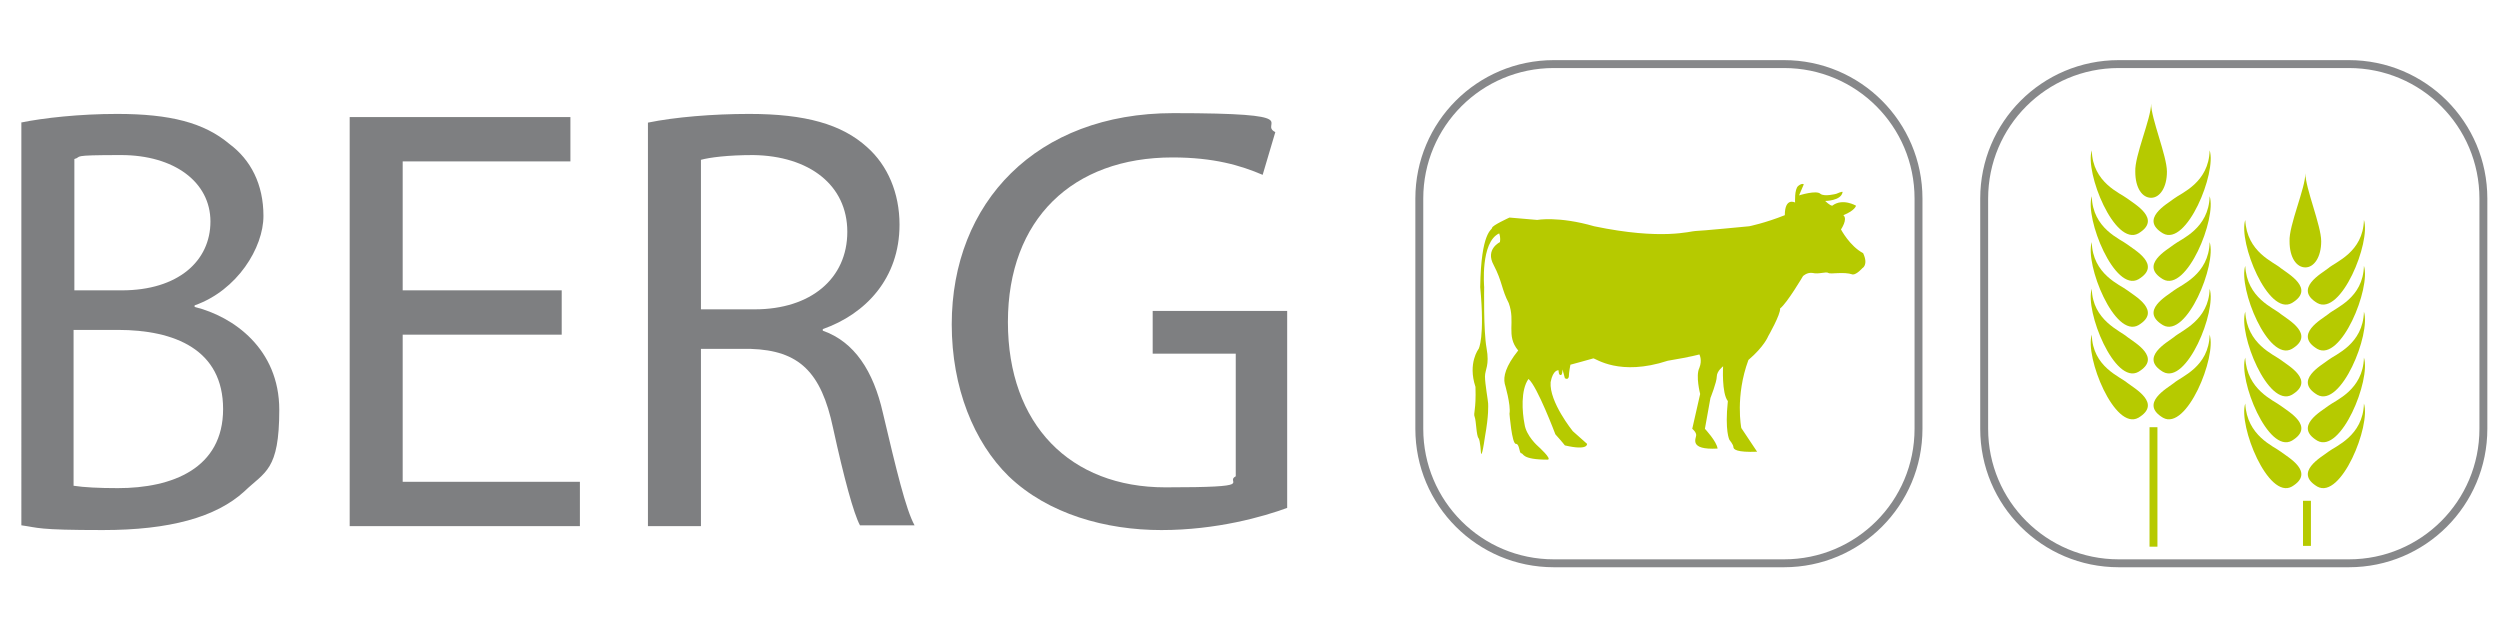 <?xml version="1.0" encoding="UTF-8"?>
<svg id="Laag_1" xmlns="http://www.w3.org/2000/svg" xmlns:xlink="http://www.w3.org/1999/xlink" version="1.1" viewBox="0 0 316 79.4">
  <!-- Generator: Adobe Illustrator 29.2.1, SVG Export Plug-In . SVG Version: 2.1.0 Build 116)  -->
  <defs>
    <style>
      .st0 {
        stroke: #87888a;
      }

      .st0, .st1 {
        fill: none;
        stroke-miterlimit: 10;
      }

      .st1 {
        stroke: #b6ca00;
      }

      .st2 {
        fill: #7e7f81;
      }

      .st3 {
        fill: #b6ca00;
      }
    </style>
  </defs>
  <path class="st2" d="M2.6,15.5c2.9-.6,7.5-1.1,12.2-1.1,6.7,0,11,1.1,14.2,3.8,2.7,2,4.3,5.1,4.3,9.1s-3.3,9.4-8.7,11.3v.2c4.9,1.2,10.7,5.3,10.7,13s-1.8,7.8-4.4,10.3c-3.6,3.3-9.5,4.9-17.9,4.9s-8.1-.3-10.3-.6V15.5h0ZM9.3,36.7h6.1c7.1,0,11.2-3.7,11.2-8.7s-4.6-8.4-11.3-8.4-4.8.2-5.9.5v16.6h0ZM9.3,61.4c1.3.2,3.2.3,5.6.3,6.9,0,13.3-2.5,13.3-10s-6.1-10-13.3-10h-5.6v19.7Z"/>
  <path class="st2" d="M71,42.3h-20.1v18.6h22.4v5.6h-29.1V14.8h27.9v5.6h-21.2v16.3h20.1v5.6Z"/>
  <path class="st2" d="M81.9,15.5c3.4-.7,8.2-1.1,12.8-1.1,7.1,0,11.7,1.3,14.9,4.2,2.6,2.3,4.1,5.8,4.1,9.8,0,6.8-4.3,11.3-9.7,13.2v.2c4,1.4,6.4,5.1,7.6,10.4,1.7,7.2,2.9,12.2,4,14.2h-6.9c-.8-1.5-2-5.9-3.4-12.3-1.5-7.1-4.3-9.8-10.4-10h-6.3v22.4h-6.7V15.5ZM88.6,39.1h6.8c7.1,0,11.7-3.9,11.7-9.8s-4.8-9.6-11.9-9.7c-3.2,0-5.5.3-6.6.6v18.9Z"/>
  <path class="st2" d="M162.7,64.2c-3,1.1-8.9,2.8-15.9,2.8s-14.3-2-19.3-6.8c-4.4-4.3-7.2-11.2-7.2-19.2,0-15.4,10.7-26.7,28-26.7s10.7,1.3,12.9,2.4l-1.6,5.4c-2.8-1.2-6.2-2.2-11.4-2.2-12.6,0-20.8,7.8-20.8,20.8s7.9,20.9,19.9,20.9,7.4-.6,8.9-1.4v-15.5h-10.5v-5.4h17v24.9h0Z"/>
  <path class="st3" d="M189.6,30.6s-1.9.9-.8,2.9c1.1,2.1,1,3.1,1.9,4.8.9,2.4-.4,4.1,1.2,6-1.6,2-1.9,3.3-1.7,4.2,0,0,.8,2.7.6,3.8,0,0,.3,3.8.8,3.8s.4,1.2.7,1.2,0,.8,3.3.8c.7,0-1.2-1.7-1.2-1.7,0,0-1.5-1.3-1.7-2.8-.3-1.5-.5-4.3.5-5.7,1.1.9,3.4,7,3.4,7,0,0,.9,1,1.2,1.4,3,.7,2.8-.2,2.8-.2l-1.8-1.6s-3-3.7-2.8-6.2c.3-1.6,1-1.5,1-1.5,0,0,0,.7.3.6.2,0,.2-.7.2-.7l.3,1.1s.4.3.5-.2c0-.5.2-1.5.2-1.5,0,0,2.6-.7,2.9-.8.3,0,3.3,2.3,9.4.3,3-.5,4-.8,4-.8,0,0,.4.7,0,1.7-.5,1,.1,3.3.1,3.3l-1,4.4s.5.4.5.8-1,1.9,2.7,1.7c-.1-.9-1.6-2.5-1.6-2.5l.7-3.9s.8-2,.8-2.7.8-1.3.8-1.3c0,0-.2,3.4.6,4.4-.4,3.8.2,4.9.2,4.9,0,0,.5.6.5.9s.4.7,3,.6c-.6-.9-2-3-2-3,0,0-.8-4,.9-8.6,2-1.7,2.5-3,2.5-3,0,0,1.6-2.8,1.5-3.5.9-.7,2.9-4.1,2.9-4.1,0,0,.5-.5,1.2-.4.8.2,1.7-.2,2,0s1.9-.2,3.1.2c.5,0,1.2-.8,1.2-.8,0,0,.8-.4.1-1.9-1.7-.9-2.8-3-2.8-3,0,0,.9-1.3.3-1.8,1.5-.6,1.6-1.2,1.6-1.2,0,0-1.7-1-3,0-.3,0-.9-.6-.9-.6,0,0,2,0,2.2-1.1.1-.2-.8.2-.8.2,0,0-1.5.4-2,0-.5-.5-2.7.2-2.7.2l.6-1.4s-.2-.2-.7.2-.4,2.1-.4,2.1c0,0-1.3-.7-1.3,1.6-2.5,1-4.5,1.4-4.5,1.4,0,0-6.2.6-6.8.6s-4.2,1.2-12.8-.6c-4.5-1.3-7.2-.8-7.2-.8l-3.5-.3s-2.2,1-2.2,1.3-1.4.4-1.5,7.5c.6,6.4-.2,7.8-.2,7.8,0,0-1.4,1.8-.4,4.8.1,3-.3,3.3-.1,3.8s.2,2.4.5,2.7c.2.3.3,1.9.3,1.9,0,0,.1.7.5-2.1.5-2.8.4-3.9.4-4.2s-.4-2.5-.4-3.4.6-1.4.2-3.6c-.4-2.2-.3-7.7-.3-7.7,0,0-.5-5.7,1.9-6.8.2.6.1,1,.1,1Z"/>
  <path class="st0" d="M242.5,54.2c0,9.4-7.6,17-17,17h-29.1c-9.4,0-17-7.6-17-17v-29.1c0-9.4,7.6-17,17-17h29.1c9.4,0,17,7.6,17,17v29.1Z"/>
  <path class="st0" d="M313.9,54.2c0,9.4-7.6,17-17,17h-29.1c-9.4,0-17-7.6-17-17v-29.1c0-9.4,7.6-17,17-17h29.1c9.4,0,17,7.6,17,17v29.1Z"/>
  <g>
    <path class="st3" d="M264.4,42.3c-.9,2.8,2.9,12.2,5.9,10.5,3-1.8-.5-3.7-1.4-4.4-.9-.8-4.4-2-4.5-6.1Z"/>
    <path class="st3" d="M279.3,42.3c.9,2.8-2.9,12.2-5.9,10.5-3-1.8.5-3.7,1.4-4.4.9-.8,4.4-2,4.5-6.1Z"/>
    <path class="st3" d="M264.4,36.5c-.9,2.8,2.9,12.2,5.9,10.5,3-1.8-.5-3.7-1.4-4.4-.9-.8-4.4-2.1-4.5-6.1Z"/>
    <path class="st3" d="M279.3,36.5c.9,2.8-2.9,12.2-5.9,10.5-3-1.8.5-3.7,1.4-4.4.9-.8,4.4-2.1,4.5-6.1Z"/>
    <path class="st3" d="M264.4,30.6c-.9,2.8,2.9,12.2,5.9,10.5,3-1.8-.5-3.7-1.4-4.4-.9-.7-4.4-2-4.5-6.1Z"/>
    <path class="st3" d="M279.3,30.6c.9,2.8-2.9,12.2-5.9,10.5-3-1.8.5-3.7,1.4-4.4.9-.7,4.4-2,4.5-6.1Z"/>
    <path class="st3" d="M264.4,24.8c-.9,2.8,2.9,12.2,5.9,10.5,3-1.8-.5-3.7-1.4-4.4-.9-.7-4.4-2-4.5-6.1Z"/>
    <path class="st3" d="M279.3,24.8c.9,2.8-2.9,12.2-5.9,10.5-3-1.8.5-3.7,1.4-4.4.9-.7,4.4-2,4.5-6.1Z"/>
    <path class="st3" d="M264.4,19c-.9,2.8,2.9,12.2,5.9,10.5,3-1.8-.5-3.7-1.4-4.4-.9-.7-4.4-2-4.5-6.1Z"/>
    <path class="st3" d="M279.3,19c.9,2.8-2.9,12.2-5.9,10.5-3-1.8.5-3.7,1.4-4.4.9-.7,4.4-2,4.5-6.1Z"/>
    <path class="st3" d="M271.9,13.1c0,1.9,2,6.6,2,8.6s-.9,3.3-2,3.3-2-1.2-2-3.3c-.1-2,2-6.7,2-8.6Z"/>
  </g>
  <g>
    <path class="st3" d="M283.8,51c-.9,2.8,2.9,12.2,5.9,10.5,3-1.8-.5-3.7-1.4-4.4-.9-.7-4.3-2-4.5-6.1Z"/>
    <path class="st3" d="M298.8,51c.9,2.8-2.9,12.2-5.9,10.5-3-1.8.5-3.7,1.4-4.4.9-.7,4.4-2,4.5-6.1Z"/>
    <path class="st3" d="M283.8,45.2c-.9,2.8,2.9,12.2,5.9,10.5,3-1.8-.5-3.7-1.4-4.4-.9-.7-4.3-2-4.5-6.1Z"/>
    <path class="st3" d="M298.8,45.2c.9,2.8-2.9,12.2-5.9,10.5-3-1.8.5-3.7,1.4-4.4.9-.7,4.4-2,4.5-6.1Z"/>
    <path class="st3" d="M283.8,39.4c-.9,2.8,2.9,12.2,5.9,10.5,3-1.8-.5-3.7-1.4-4.4s-4.3-2-4.5-6.1Z"/>
    <path class="st3" d="M298.8,39.4c.9,2.8-2.9,12.2-5.9,10.5-3-1.8.5-3.7,1.4-4.4.9-.7,4.4-2,4.5-6.1Z"/>
    <path class="st3" d="M283.8,33.6c-.9,2.8,2.9,12.2,5.9,10.5,3-1.8-.5-3.7-1.4-4.4-.9-.8-4.3-2-4.5-6.1Z"/>
    <path class="st3" d="M298.8,33.6c.9,2.8-2.9,12.2-5.9,10.5-3-1.8.5-3.7,1.4-4.4.9-.8,4.4-2,4.5-6.1Z"/>
    <path class="st3" d="M283.8,27.8c-.9,2.8,2.9,12.2,5.9,10.5,3-1.8-.5-3.7-1.4-4.4-.9-.8-4.3-2-4.5-6.1Z"/>
    <path class="st3" d="M298.8,27.8c.9,2.8-2.9,12.2-5.9,10.5-3-1.8.5-3.7,1.4-4.4.9-.8,4.4-2,4.5-6.1Z"/>
    <path class="st3" d="M291.4,21.9c0,1.9,2,6.6,2,8.6s-.9,3.3-2,3.3-2-1.2-2-3.3c-.1-2,2-6.7,2-8.6Z"/>
  </g>
  <line class="st1" x1="272.2" y1="54" x2="272.2" y2="69.1"/>
  <line class="st1" x1="291.6" y1="63.3" x2="291.6" y2="69"/>
</svg>